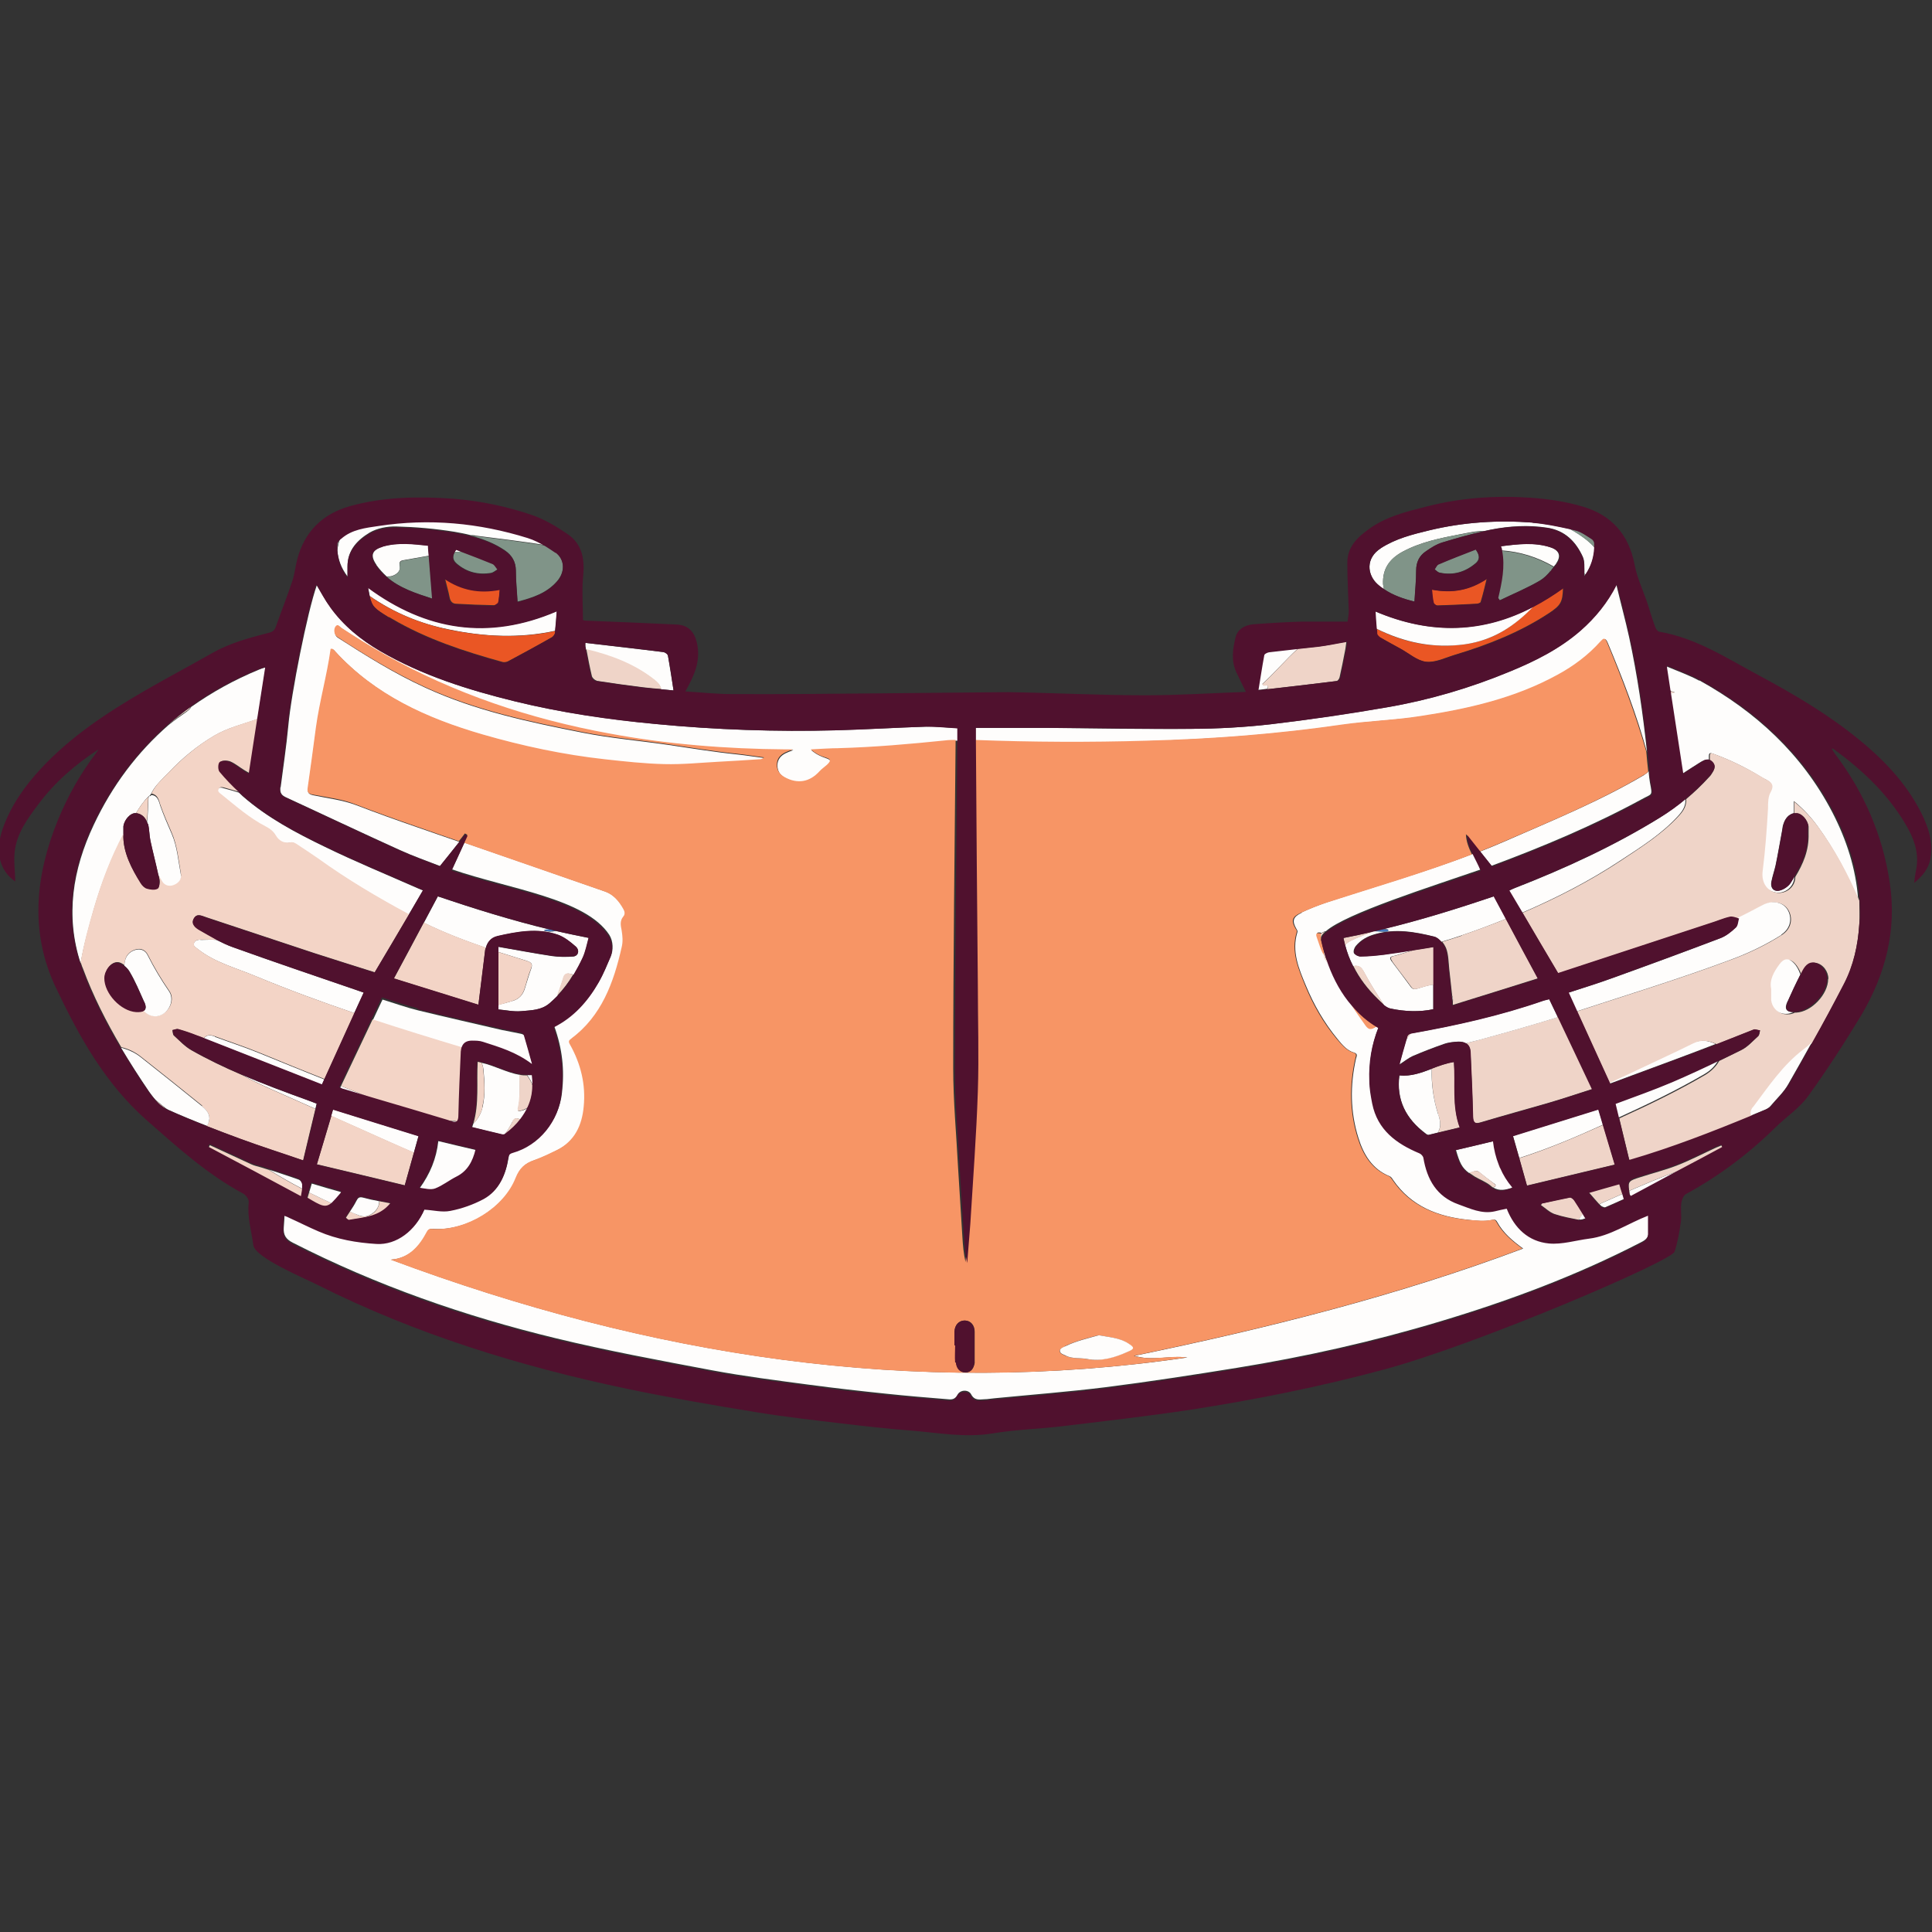 <svg xmlns="http://www.w3.org/2000/svg" id="uuid-a1dd030a-d57a-478a-821c-8e4b7361afa2" viewBox="0 0 80 80"><rect x="0" y="0" width="80" height="80" fill="#333333" stroke="none"/><path d="M13.06,45.92c.02-.07.03-.15.05-.22-.1-.04-.22-.08-.34-.13-.94-.34-1.87-.68-2.79-1.08.38.21.78.4,1.18.58.63.28,1.26.56,1.89.84" style="fill:#fefdfc;"></path><path d="M68.1,32.08c-1.86,1.1-3.86,1.91-5.84,2.78-.32.14-.64.27-.97.4.16.2.31.39.47.59,2.13-.79,4.22-1.67,6.21-2.75.45-.25.46-.12.35-.7-.02-.13-.04-.27-.05-.41v-.05s-.09.09-.17.13" style="fill:#fefdfc;"></path><path d="M69.51,33.76c.18-.2.3-.41.28-.67-.34.28-.7.54-1.08.78-1.9,1.17-3.92,2.1-6,2.91-.09.03-.17.08-.24.11.18.31.36.61.54.91,1.42-.61,2.79-1.31,4.09-2.17.85-.56,1.72-1.1,2.41-1.87" style="fill:#fefdfc;"></path><path d="M53.89,37.8c-.35.17-.4.33-.21.66.03.05.06.09.04.15-.24.78.06,1.5.35,2.19.33.8.76,1.55,1.32,2.23.19.23.38.47.69.56.15.05.1.14.07.24-.25,1.11-.24,2.21.1,3.29.21.68.57,1.29,1.28,1.58.08.03.11.09.15.15.75,1.1,1.86,1.53,3.12,1.66.33.04.67.08,1.01,0,.08-.02.14,0,.18.08.25.46.64.79,1.08,1.11-5.24,1.97-10.63,3.31-16.09,4.44.71.23,1.46-.02,2.19.07-11.35,1.67-22.3-.07-32.97-4.05.77-.06,1.18-.56,1.51-1.17.07-.14.17-.1.28-.1,1.35.07,2.9-.86,3.39-2.12.16-.41.38-.6.76-.73.33-.11.64-.26.95-.42.74-.36,1.04-1.03,1.11-1.8.09-.91-.12-1.77-.57-2.57-.07-.12-.04-.16.05-.24,1.27-.94,1.77-2.31,2.09-3.78.05-.23.03-.47,0-.71-.03-.2-.07-.39.07-.57.07-.09.06-.21,0-.31-.18-.31-.41-.59-.76-.72-1.95-.68-3.9-1.36-5.85-2.03-.17.36-.33.73-.51,1.11,2.39.82,5.52,1.2,6.51,2.71.17.27.17.64.06.89-.15.35-.29.7-.48,1.03-.45.79-1.04,1.44-1.86,1.86.34.95.43,1.81.32,2.76-.12,1.12-.92,2.12-2.02,2.44-.14.04-.17.1-.19.24-.11.69-.38,1.32-1.01,1.67-.42.23-.9.39-1.38.49-.34.07-.71-.03-1.08-.05-.37.87-1.16,1.47-1.98,1.42-.82-.05-1.63-.19-2.4-.52-.4-.17-.79-.37-1.19-.55-.08-.04-.16-.06-.24-.1,0,.2-.02.37-.03.54-.02.3.08.48.38.63,3.47,1.77,7.11,3.04,10.87,3.95,2.14.52,4.31.92,6.48,1.33,1.34.25,2.69.42,4.04.6,1.05.14,2.11.26,3.17.37.85.09,1.7.16,2.56.23.17.02.3,0,.4-.19.11-.21.45-.22.56-.02.14.27.34.22.55.21.14,0,.27-.03.41-.04,1.54-.15,3.08-.27,4.62-.46,1.81-.23,3.62-.51,5.42-.8,2.84-.46,5.65-1.09,8.41-1.92,2.87-.86,5.66-1.9,8.33-3.28.2-.1.33-.21.31-.45,0-.22,0-.45,0-.7-.83.33-1.56.84-2.44.95-.56.07-1.12.25-1.66.2-.85-.08-1.42-.62-1.75-1.44-.17.04-.34.08-.5.11-.54.12-1.02-.12-1.5-.29-.9-.32-1.3-1.03-1.45-1.92,0-.07-.09-.16-.16-.19-.96-.4-1.74-.96-1.96-2.06-.06-.31-.1-.63-.12-.95-.03-.75.09-1.48.37-2.18,0,0-.02-.02-.03-.02-.04,0-.08,0-.12.03-.18.11-.26.04-.37-.11-.2-.27-.39-.55-.57-.83-.43-.5-.75-1.08-.98-1.7-.06-.12-.17-.22-.17-.37-.14-.22-.2-.47-.29-.72-.08-.21.02-.21.17-.17.06-.04.11-.06.17-.07.84-.74,4.37-1.85,6.42-2.56-.09-.23-.2-.44-.31-.65-1.98.76-4.02,1.34-6.03,2-.36.12-.72.26-1.06.42" style="fill:#fefdfc;"></path><path d="M70.37,28.19c-.42-.23-.88-.39-1.35-.59,0,.03,0,.06-.03.07.05.31.1.62.14.92.07.03.15.05.22.08-.08,0-.14.03-.2.04.17,1.12.34,2.21.51,3.33.25-.16.47-.31.7-.45.13-.08.27-.17.4-.12v-.16c0-.18.1-.12.2-.09.69.25,1.34.57,1.96.95.05.03.09.06.14.08.23.11.39.22.22.54-.1.19-.09.44-.11.67-.05.86-.11,1.72-.22,2.58-.06.44.12.77.44.88.43.16.9-.14.91-.62h0c-.05.09-.11.17-.16.26-.09.13-.25.25-.4.3-.27.1-.45-.07-.39-.36.04-.22.12-.44.17-.66.1-.48.18-.96.27-1.44.02-.1.02-.2.06-.29.07-.22.21-.39.43-.44v-.5c.4.33.72.68,1,1.07.68.94,1.21,1.95,1.66,2.99-.09-1.26-.48-2.46-1.07-3.6-1.25-2.4-3.16-4.16-5.51-5.46" style="fill:#fefdfc;"></path><path d="M60.12,41.22c0,.09.02.18.03.26,0-.09,0-.18-.03-.26" style="fill:#fefdfc;"></path><path d="M64.43,23.34c.23-.32.13-.56-.24-.68-.67-.22-1.34-.13-2.06-.04,0,.06.02.12.04.17.76.05,1.48.27,2.17.67.03-.04.06-.08.1-.12" style="fill:#fefdfc;"></path><path d="M62.37,38.06c-.17-.32-.34-.63-.51-.95-1.52.52-3.03.99-4.58,1.36.07,0,.13,0,.2.02v.07c-.19.04-.38,0-.58,0h-.02c-.32.13-.66.24-.97.4-.09.05-.16.1-.21.17.08.31.19.6.33.87h.04c.22-.03.31.08.41.26.25.47.54.92.83,1.36.08.07.17.12.26.14.6.13,1.22.15,1.78.03v-1.02c-.22.02-.43.1-.64.16-.11.03-.2.06-.29-.06-.26-.36-.53-.71-.8-1.07-.15-.21.05-.2.15-.23.25-.08.51-.15.76-.23-.39.06-.79.12-1.18.18-.34.05-.68.07-1.03.08-.09,0-.23-.07-.26-.14-.03-.08.02-.22.08-.29.21-.25.47-.4.8-.49.83-.24,1.64-.1,2.44.1.11.03.21.12.3.22.28-.08.55-.17.82-.26.62-.21,1.23-.44,1.83-.68" style="fill:#fefdfc;"></path><path d="M70.06,43.2c-.7.35-1.41.67-2.12,1.01-.44.21-.88.41-1.33.62,0,.02,0,.03.02.05,1.2-.45,2.42-.89,3.63-1.35.26-.1.52-.2.78-.3-.31-.15-.63-.2-.99-.03" style="fill:#fefdfc;"></path><path d="M62.09,48.22c-.12-.31-.2-.63-.24-.97-.53.13-1.05.25-1.56.37.15.53.25.74.54.95.08-.02.15-.04.23-.07.09-.03.16,0,.22.06.18.15.37.29.56.43.04.03.12.06.08.12,0,.03-.05.05-.09.06.26.16.52.1.82,0-.2-.25-.36-.52-.49-.79-.02,0-.03-.03-.05-.04-.05-.04-.04-.07,0-.1" style="fill:#fefdfc;"></path><path d="M52.5,28.41c-.03-.11-.14.06-.23-.09.51-.46.96-1,1.48-1.47-.41.04-.82.09-1.23.14-.07,0-.19.07-.2.13-.09.48-.16.96-.24,1.44,0,0,.02.02.04,0,.12,0,.23-.03.35-.04.03-.03.04-.07.03-.12" style="fill:#fefdfc;"></path><path d="M57.18,22.7c-.64.41-.57,1.1-.14,1.49.08.08.17.14.26.2,0-.06-.02-.14-.03-.2-.03-.63.26-1.04.8-1.34.76-.41,1.58-.57,2.41-.73.32-.06.64-.14.97-.13.09-.02.19-.04.28-.06.77-.15,1.55-.2,2.33-.08.74.11,1.19.57,1.48,1.2.09.2.06.45.07.71.02,0,.03.02.05.03.24-.35.35-.72.37-1.11-.09-.12-.21-.22-.33-.32-.22-.18-.45-.33-.7-.46-.51-.12-1.02-.22-1.54-.26-1.44-.11-2.87-.02-4.28.32-.7.17-1.39.34-2.01.74" style="fill:#fefdfc;"></path><path d="M62.65,47.04c.09.3.17.6.26.91,1.19-.38,2.33-.86,3.47-1.38-.06-.21-.13-.42-.19-.64-1.22.38-2.38.74-3.53,1.1" style="fill:#fefdfc;"></path><path d="M47.52,30.69c2.71-.08,5.4-.28,8.09-.67,1.07-.16,2.16-.19,3.23-.35,1.98-.31,3.92-.74,5.7-1.72.66-.37,1.26-.81,1.76-1.37.12-.13.18-.18.27.03.62,1.48,1.2,2.98,1.63,4.54-.17-1.6-.4-3.19-.74-4.76-.16-.73-.36-1.45-.53-2.18-.38.75-.88,1.37-1.49,1.9-.87.76-1.89,1.27-2.94,1.7-1.64.68-3.34,1.18-5.09,1.48-1.59.27-3.2.51-4.8.7-1.09.13-2.2.18-3.3.19-1.97.02-3.94-.02-5.91-.04h-3.01c0,.11,0,.18,0,.24v.3h.04c2.37.09,4.74.1,7.11.03" style="fill:#fefdfc;"></path><path d="M11.61,32.58c-.02.18,0,.32.2.42,1.58.73,3.16,1.48,4.75,2.2.55.25,1.12.45,1.66.66.28-.35.54-.68.8-1-.59-.2-1.18-.41-1.76-.61-.84-.29-1.68-.59-2.51-.91-.58-.22-1.18-.28-1.78-.41-.19-.04-.24-.11-.21-.28.12-.83.23-1.66.34-2.49.15-1.1.46-2.17.61-3.26.09-.03.13.03.17.08,1.66,1.82,3.81,2.79,6.12,3.46,1.66.48,3.35.85,5.07,1.03.81.09,1.63.18,2.45.2.76.02,1.53-.06,2.29-.1.55-.03,1.09-.07,1.64-.1.06,0,.13,0,.21-.08-.39-.05-.76-.11-1.13-.15-.97-.1-1.93-.26-2.89-.4-1.17-.17-2.35-.27-3.51-.5-2.23-.44-4.45-.91-6.53-1.87-1.27-.58-2.45-1.32-3.62-2.07-.13-.08-.15-.35-.05-.45.09-.09.15.02.2.06.59.39,1.2.77,1.82,1.12,2.9,1.64,6.02,2.67,9.29,3.27,2.42.44,4.86.64,7.31.66h.3c-.16.06-.24.09-.32.13-.2.1-.33.25-.34.49,0,.25.11.42.32.53.52.3,1.03.21,1.44-.24.09-.1.21-.17.31-.27.18-.17.17-.23-.07-.31-.21-.07-.4-.16-.6-.33.43-.02.82-.04,1.2-.05,1.48-.05,2.95-.17,4.42-.32.14-.02.29-.02.44-.02v-.52c-.47-.02-.9-.08-1.32-.06-1.23.04-2.46.11-3.69.15-2.5.07-4.99-.02-7.48-.26-1.97-.19-3.92-.47-5.84-.94-1.94-.47-3.83-1.07-5.57-2.08-.81-.47-1.53-1.06-2.08-1.83-.2-.28-.37-.6-.55-.9-.39,1.1-1.06,4.48-1.18,5.81-.08.86-.21,1.71-.32,2.57" style="fill:#fefdfc;"></path><path d="M17.14,47.72c.06-.23.13-.46.19-.68-1.16-.36-2.33-.73-3.54-1.1-.03.09-.05.18-.08.27.79.35,1.58.71,2.37,1.06.35.16.7.31,1.05.46" style="fill:#fefdfc;"></path><path d="M18.59,46.44s.07.02.1.03c.14.04.22.04.27,0-.12-.06-.24-.07-.37-.02" style="fill:#fefdfc;"></path><path d="M20.58,38.77c.83-.19,1.68-.35,2.52-.06.27.09.52.29.74.49.18.16.1.39-.11.41-.29.02-.58.02-.87-.02-.73-.11-1.46-.25-2.22-.38v.21c.38.12.76.24,1.15.36.22.07.28.13.2.35-.1.26-.17.54-.26.81-.08.26-.25.44-.52.51-.14.04-.28.08-.42.12-.05,0-.1.03-.15.04v.19c.3.02.63.1.95.07.4-.04.82-.03,1.17-.33.11-.1.22-.2.32-.3,0-.02.02-.04.02-.06.08-.22.16-.45.23-.67.06-.19.15-.23.34-.17.03,0,.05.02.08.03.14-.23.26-.46.38-.7.12-.25.17-.54.25-.83-.46-.09-.91-.19-1.37-.29-.16.04-.32.04-.49-.02.08-.03.16-.04.23-.04-1.57-.38-3.1-.86-4.62-1.37-.19.36-.39.73-.58,1.09.83.41,1.7.74,2.57,1.04.06-.24.22-.42.46-.47" style="fill:#fefdfc;"></path><path d="M22.04,44.52h-.21c.1.14.19.29.24.44,0-.15,0-.29-.02-.45" style="fill:#fefdfc;"></path><path d="M64.2,23.64s.03-.03.04-.05c-.02,0-.05.03-.07.04h.04" style="fill:#fefdfc;"></path><path d="M20.89,46.98c.13-.16.23-.34.33-.53.06-.11.12-.17.26-.12.03,0,.06.02.09.03.13-.16.23-.33.31-.51-.08.07-.17.12-.28.14-.07.02-.18.05-.15-.06.11-.46.07-.92.08-1.42-.54-.09-1.04-.38-1.58-.5.03.09.06.18.07.29.05.51.08,1.04-.04,1.55-.06.26-.19.49-.38.68-.02.05-.03.1-.05.15.43.1.85.21,1.28.31h.07" style="fill:#fefdfc;"></path><path d="M71.16,43.91c-.64.31-1.28.61-1.94.89-.77.33-1.57.6-2.35.9.05.2.09.39.14.58,1.21-.55,2.41-1.13,3.56-1.8.26-.15.45-.34.58-.58" style="fill:#fefdfc;"></path><path d="M14.07,45.07c.1.05.14.07.18.08.42.13.85.25,1.27.38-.47-.19-.94-.37-1.4-.56-.02.03-.03.07-.05.1" style="fill:#fefdfc;"></path><path d="M9.03,32.69c-.06.11.07.18.14.24.59.47,1.15.98,1.83,1.32.16.08.3.18.4.36.12.22.33.34.6.29.1-.02.18,0,.25.06.3.2.61.4.91.61,1.2.86,2.47,1.61,3.76,2.31.2-.33.4-.67.59-1.01-.08-.03-.16-.07-.24-.1-1.27-.56-2.56-1.09-3.81-1.7-1.2-.58-2.39-1.21-3.41-2.1-.05-.05-.1-.1-.16-.15-.2-.06-.39-.12-.59-.17-.1-.03-.23-.08-.3.04" style="fill:#fefdfc;"></path><path d="M8.9,42.92c-.17-.06-.34-.09-.46.08,1.64.64,3.28,1.29,4.89,1.92.03-.08.07-.15.1-.22-.9-.36-1.79-.72-2.69-1.09-.61-.25-1.23-.45-1.85-.68" style="fill:#fefdfc;"></path><path d="M8.3,38.91c-.11,0-.23.03-.27.14-.05.13.08.18.16.25.71.56,1.58.78,2.39,1.12,1.35.56,2.71,1.06,4.09,1.53.13-.28.26-.57.39-.85-.08-.03-.16-.05-.23-.08-1.73-.6-3.47-1.18-5.19-1.8-.23-.08-.45-.19-.67-.3-.22-.02-.44,0-.67,0" style="fill:#fefdfc;"></path><path d="M5.11,34.55v-.33c.03-.27.29-.57.52-.55.15-.24.3-.48.51-.68.02-.02.04-.03.06-.05s.03-.04.05-.06c.13-.28.34-.49.55-.71.07-.07.14-.14.21-.21.55-.58,1.17-1.09,1.87-1.5.56-.33,1.19-.47,1.79-.69.11-.71.22-1.42.33-2.12-.02,0-.03-.02-.05,0-.08.02-.16.05-.23.08-1.02.42-1.95.94-2.8,1.54-.04.08-.11.14-.19.2-.26.18-.51.36-.76.56-1.28,1.12-2.32,2.49-3.09,4.13-.87,1.84-1.18,3.77-.54,5.73.13-.76.34-1.51.55-2.25.31-1.06.7-2.09,1.22-3.07" style="fill:#fefdfc;"></path><path d="M19.11,43.36s.03,0,.05.02c.06-.15.2-.24.41-.24.15,0,.31,0,.46.05.68.22,1.37.41,2.03.92-.12-.44-.22-.82-.34-1.2,0-.05-.08-.09-.14-.1-.26-.06-.53-.1-.8-.16-1.16-.27-2.31-.53-3.46-.81-.49-.12-.96-.29-1.48-.45-.13.28-.27.56-.4.85,1.22.4,2.45.78,3.68,1.15" style="fill:#fefdfc;"></path><path d="M18.04,49.23c.31-.12.58-.34.88-.49.47-.23.67-.63.79-1.12-.52-.12-1.03-.24-1.56-.37-.08.73-.34,1.35-.77,1.95.23.04.47.1.66.03" style="fill:#fefdfc;"></path><path d="M69.55,48.47c.59-.32,1.19-.64,1.78-.95-.02-.03-.03-.06-.05-.09-.07.03-.14.06-.22.09-.52.24-1.04.51-1.57.72-.5.2-1.03.33-1.55.5-.48.15-.54.17-.48.57.65-.28,1.3-.56,1.97-.8.04,0,.07-.03.11-.04" style="fill:#efd4c8;"></path><path d="M57.95,44.08s.02,0,.03-.02l-.02-.02v.04" style="fill:#efd4c8;"></path><path d="M63.23,49.09c1.22-.29,2.42-.58,3.64-.87-.17-.57-.33-1.11-.49-1.64-1.14.51-2.28,1-3.47,1.38.11.37.21.75.32,1.14" style="fill:#efd4c8;"></path><path d="M58.28,42.9c-.02.06-.03.12-.05.18.06-.1.13-.2.21-.29-.06,0-.14.06-.15.11" style="fill:#efd4c8;"></path><path d="M60.71,43.2c.12.07.17.21.18.41.04.87.08,1.75.1,2.62,0,.25.07.32.33.24.94-.28,1.88-.54,2.82-.81.58-.17,1.15-.36,1.8-.57-.48-1.01-.95-1.99-1.41-2.98-1.09.34-2.19.65-3.29.95-.17.05-.35.09-.52.13" style="fill:#efd4c8;"></path><path d="M65.8,49.38c.15.18.29.33.42.48.32-.14.65-.29.97-.43-.04-.14-.09-.28-.13-.42-.42.12-.82.24-1.26.36" style="fill:#efd4c8;"></path><path d="M74.3,33.18v.5s.04,0,.07,0c.23-.02.49.28.52.55,0,.12,0,.24,0,.29.02.7-.23,1.26-.55,1.79h0c0,.48-.49.78-.91.62-.32-.12-.5-.45-.44-.88.11-.86.17-1.72.22-2.58,0-.23,0-.48.11-.67.17-.31.02-.42-.22-.54-.05-.02-.09-.06-.14-.08-.63-.38-1.28-.7-1.96-.95-.1-.03-.21-.1-.2.09v.16s.07.04.11.08c.18.19.04.37-.07.54-.03.04-.06.07-.09.1-.29.32-.6.61-.93.89.02.27-.1.47-.28.67-.7.77-1.57,1.31-2.41,1.87-1.3.86-2.67,1.56-4.09,2.17.49.84.99,1.67,1.48,2.51,2.09-.69,4.2-1.38,6.3-2.07.27-.09.53-.2.8-.26.1-.02.21.02.33.05.33-.15.65-.32.96-.49.11-.06.23-.12.35-.15.39-.08.71.07.84.39.14.34.03.71-.31.93-.66.42-1.35.75-2.08,1.02-2.11.79-4.27,1.45-6.41,2.15.45.99.89,1.97,1.35,2.96.44-.2.89-.41,1.33-.62.71-.34,1.42-.66,2.12-1.01.35-.18.67-.12.99.03.51-.2,1.01-.4,1.52-.6.07-.03.18.02.27.03-.02.08-.02.19-.08.24-.23.21-.44.45-.71.58-.3.15-.6.29-.9.44-.13.23-.32.42-.58.58-1.15.67-2.35,1.25-3.56,1.8.14.58.28,1.15.42,1.74,0,0,.03,0,.04,0,1.72-.5,3.38-1.15,5.03-1.83-.05-.12,0-.24.07-.35.64-.85,1.23-1.73,2.09-2.39.12-.09.24-.2.35-.3.44-.8.88-1.6,1.3-2.41.4-.77.58-1.63.64-2.49.02-.34,0-.67,0-.99-.45-1.05-.98-2.06-1.66-2.99-.28-.39-.6-.74-1-1.07M75.7,40.54c0,.63-.69,1.36-1.32,1.39h-.06c-.13.07-.28.09-.45.06-.24-.04-.45-.28-.48-.56,0-.14,0-.27,0-.46-.08-.37.11-.71.35-1.03.18-.24.39-.26.59-.04.11.12.2.29.27.47.02-.04.04-.08.06-.12.11-.2.25-.43.53-.38.3.05.52.36.52.66" style="fill:#efd4c8;"></path><path d="M54.69,38.85c0-.08.07-.17.18-.27-.06.02-.12.04-.17.07-.02.07-.02.13,0,.19" style="fill:#efd4c8;"></path><path d="M57.64,39.8c.26.36.54.71.8,1.07.08.12.17.09.29.06.21-.06.42-.13.64-.16v-1.56c-.27.04-.54.08-.81.13-.25.07-.51.15-.76.23-.1.03-.31.02-.15.23" style="fill:#efd4c8;"></path><path d="M60.54,38.74c-.27.09-.55.18-.82.26.07.08.12.17.16.26.1.26.1.57.13.86.04.36.08.73.12,1.1.03.08.04.17.03.26,0,.04,0,.09,0,.13,1.17-.36,2.34-.73,3.52-1.1-.44-.83-.88-1.65-1.32-2.46-.6.24-1.22.47-1.83.68" style="fill:#efd4c8;"></path><path d="M54.98,39.91c-.06-.17-.12-.35-.17-.53v.16c0,.15.11.25.17.37" style="fill:#efd4c8;"></path><path d="M56.08,40h-.04c.25.51.6.96,1.02,1.37.08.08.17.17.26.24-.3-.44-.59-.89-.83-1.36-.1-.19-.19-.29-.41-.26" style="fill:#efd4c8;"></path><path d="M59.55,46.14s0,.03.02.05c.1.31.09.54-.04.71.31-.07.61-.15.92-.22-.33-.9-.17-1.82-.24-2.71-.33.05-.63.17-.93.28,0,.64.07,1.27.27,1.88" style="fill:#efd4c8;"></path><path d="M62.1,48.33s.03.03.05.04c-.02-.05-.04-.09-.06-.14-.03.03-.04.06,0,.1" style="fill:#efd4c8;"></path><path d="M65.03,49.58c-.4.07-.79.16-1.18.25,0,.02-.03.04-.04.07.19.13.36.3.56.37.32.11.67.17,1.01.24,0-.03.03-.07.06-.1.04-.04.08-.09.12-.13-.13-.21-.24-.39-.36-.57-.04-.05-.12-.13-.17-.12" style="fill:#efd4c8;"></path><path d="M55.92,38.97c.31-.16.65-.27.97-.4-.42.1-.83.19-1.26.27.02.1.05.2.07.3.05-.06.12-.12.21-.17" style="fill:#efd4c8;"></path><path d="M6.88,45.92c-.15-.12-.3-.25-.45-.37.13.15.29.28.45.37" style="fill:#f3d4c6;"></path><path d="M19.81,41.61c.1-.78.19-1.52.28-2.27,0-.04.02-.07.03-.1-.88-.3-1.74-.63-2.57-1.04-.41.77-.82,1.55-1.24,2.32,1.19.37,2.35.73,3.5,1.09" style="fill:#f3d4c6;"></path><path d="M8.36,45.8c.29.24.37.45.27.7-.02.05-.04.09-.07.13.45.18.91.35,1.37.52.87.32,1.76.61,2.62.9.17-.73.34-1.42.51-2.13-.63-.28-1.26-.56-1.89-.84-.4-.18-.8-.37-1.18-.58-.7-.3-1.39-.63-2.06-1.01-.27-.15-.49-.39-.73-.61-.05-.04-.04-.14-.06-.22.08-.02.17-.06.24-.04.26.08.52.17.77.26.1.04.19.08.29.11.12-.16.29-.14.46-.08.62.23,1.24.43,1.85.68.89.37,1.79.73,2.69,1.09.42-.93.83-1.83,1.24-2.73-1.38-.47-2.75-.97-4.09-1.53-.81-.34-1.68-.56-2.39-1.12-.08-.07-.21-.12-.16-.25.04-.12.16-.14.27-.14.22,0,.44,0,.67,0-.24-.13-.47-.26-.71-.4-.16-.09-.37-.25-.24-.48.13-.24.36-.09.54-.04,1.49.49,2.97.99,4.46,1.48.83.27,1.67.53,2.49.79.48-.81.95-1.6,1.42-2.4-1.3-.7-2.57-1.45-3.76-2.31-.3-.21-.61-.41-.91-.61-.08-.05-.15-.08-.25-.06-.27.05-.47-.07-.6-.29-.1-.17-.23-.27-.4-.36-.68-.35-1.25-.85-1.83-1.32-.07-.06-.2-.12-.14-.24.06-.12.19-.07.3-.04.2.06.39.11.59.17-.29-.27-.55-.55-.81-.85-.07-.08-.07-.33,0-.4s.29-.07.41-.02c.21.09.38.24.58.36.07.04.14.08.22.13.12-.76.23-1.52.35-2.27-.6.22-1.23.37-1.79.69-.7.41-1.31.92-1.87,1.5-.07.07-.14.14-.21.21-.21.21-.42.43-.55.71h0c.16.03.24.12.29.23.03.07.05.14.07.21.14.4.31.79.48,1.18.23.53.28,1.12.38,1.69.04.2-.11.36-.31.43-.19.07-.36,0-.46-.15-.06-.1-.12-.19-.17-.29.02.08.04.15.05.23.03.13,0,.35-.07.38-.12.06-.31.03-.45,0-.1-.03-.2-.14-.26-.23-.36-.56-.75-1.28-.71-2.02-.52.97-.91,2.01-1.22,3.07-.22.74-.42,1.49-.55,2.25.03.08.05.17.09.25.42,1.14.97,2.22,1.59,3.27.3.07.57.2.81.39.85.67,1.7,1.35,2.54,2.03M5.66,41.89c-.63-.04-1.32-.77-1.32-1.4,0-.31.26-.67.54-.65.09,0,.19.06.28.13,0-.23.06-.45.3-.59.26-.15.52-.11.66.15.26.52.56,1.02.89,1.5.21.3.08.71-.22.92-.26.19-.57.15-.83-.11-.06.04-.17.06-.31.05" style="fill:#f3d4c6;"></path><path d="M12.53,49.24c-.48-.25-.94-.51-1.4-.8-.11-.03-.21-.07-.32-.1-.14-.04-.28-.07-.41-.13-.57-.26-1.14-.53-1.71-.79-.02.03-.03.07-.05.1,1.27.68,2.54,1.36,3.84,2.05.02-.13.04-.24.05-.33" style="fill:#f3d4c6;"></path><path d="M6.08,34.02c.04-.34.04-.68.06-1.02h0c-.21.19-.36.43-.51.67h0c.22.02.37.16.45.35" style="fill:#f3d4c6;"></path><path d="M15.17,50.36c-.16.04-.29-.02-.42-.08-.09-.04-.17-.08-.26-.11-.05.08-.11.17-.17.26,0,0,.08.11.14.1.61-.12,1.26-.12,1.72-.7-.16-.03-.32-.06-.47-.09,0,.29-.22.55-.53.62" style="fill:#f3d4c6;"></path><path d="M21.2,41.45c.28-.07.44-.25.52-.51.09-.27.15-.55.26-.81.09-.22.02-.29-.2-.35-.38-.12-.77-.24-1.15-.36v2.2s.1-.03.15-.04c.14-.04.28-.09.42-.12" style="fill:#f3d4c6;"></path><path d="M12.73,49.62c.6.36.76.46,1.03.22-.32-.15-.64-.3-.96-.46-.02.08-.05.16-.07.24" style="fill:#f3d4c6;"></path><path d="M15.43,42.21c-.44.92-.87,1.84-1.31,2.76.47.19.94.37,1.41.56,1.02.3,2.04.61,3.06.91.13-.05.24-.05.37.02.04-.04.05-.11.05-.22.02-.88.07-1.77.1-2.65,0-.08.02-.15.05-.21-.02,0-.03,0-.05-.02-1.23-.37-2.46-.75-3.68-1.15" style="fill:#f3d4c6;"></path><path d="M19.97,45.84c.13-.51.09-1.04.04-1.55,0-.11-.04-.21-.07-.29-.05,0-.11-.03-.16-.03-.05.86.07,1.72-.18,2.56.19-.19.32-.42.38-.68" style="fill:#f3d4c6;"></path><path d="M17.14,47.72c-.35-.15-.7-.31-1.05-.46-.79-.35-1.58-.71-2.37-1.06-.2.66-.39,1.32-.6,2.01,1.23.29,2.43.58,3.64.87.13-.47.26-.92.38-1.36" style="fill:#f3d4c6;"></path><path d="M15.67,21.74c-.54.08-1.11.14-1.55.53,0,0-.02.02-.04.03-.05.15-.09.31-.11.48.03.38.15.73.42,1.09v-.43c0-.67.42-1.09.92-1.39.31-.18.73-.26,1.1-.25.8.02,1.61.09,2.41.22.22.04.45.08.67.14.07,0,.14,0,.21.02.96.12,1.93.24,2.89.39-.24-.15-.49-.27-.75-.35-2.01-.63-4.07-.82-6.17-.5" style="fill:#fefdfc;"></path><path d="M18.89,22.75s-.05.08-.07.11c.1,0,.2-.02.29-.02-.08-.03-.15-.06-.23-.09" style="fill:#fefdfc;"></path><path d="M22.99,26.13c.03-.28.05-.56.07-.83-2.82,1.21-5.41.8-7.82-.98.03.15.05.26.07.36.98.68,2.07,1.14,3.26,1.38,1.47.31,2.94.38,4.42.06" style="fill:#fefdfc;"></path><path d="M15.59,23.4c.13.18.27.33.42.47.09,0,.18,0,.25-.03.18-.07.34-.2.29-.41-.04-.2.06-.22.19-.24.34-.06.68-.12,1.02-.18,0-.14-.02-.28-.03-.42-.59-.06-1.24-.15-1.88.04-.45.14-.53.37-.26.76" style="fill:#fefdfc;"></path><path d="M27.37,28.51s0,.02,0,.03c.17.02.35.03.52.05-.08-.49-.15-.97-.23-1.43,0-.07-.13-.15-.2-.16-1.07-.13-2.14-.25-3.22-.38,0,0-.02.06,0,.12,0,.05.02.11.03.16,1.01.25,1.98.6,2.82,1.26.13.1.23.2.28.36" style="fill:#fefdfc;"></path><path d="M7.91,29.26c-.33.24-.65.49-.95.75.24-.19.49-.38.76-.56.09-.06.15-.12.19-.2" style="fill:#efd4c8;"></path><path d="M19.49,22.18c.5.13.98.31,1.42.61.29.2.44.46.45.82,0,.42.05.85.07,1.3.62-.16,1.21-.35,1.64-.85.33-.38.33-.9-.07-1.2-.13-.1-.27-.19-.41-.27-.96-.15-1.92-.27-2.88-.39-.07,0-.14-.02-.21-.02" style="fill:#809488;"></path><path d="M20.4,23.34c-.42-.18-.85-.34-1.28-.5-.1,0-.2.02-.29.02-.11.21-.06.35.09.48.41.35.89.47,1.42.38.09-.02.18-.1.27-.15-.07-.08-.12-.2-.2-.23" style="fill:#809488;"></path><path d="M59.55,23.37c-.07.03-.1.13-.15.2.07.05.13.13.21.14.56.12,1.05-.02,1.49-.39.17-.15.19-.32,0-.58-.52.21-1.03.41-1.55.62" style="fill:#809488;"></path><path d="M60.48,22.12c-.83.16-1.65.32-2.41.73-.54.29-.83.71-.8,1.34,0,.06.03.13.03.2.38.26.82.41,1.27.52.03-.44.07-.87.07-1.29,0-.34.13-.61.4-.79.22-.15.45-.29.69-.37.56-.17,1.13-.34,1.71-.46-.33,0-.65.07-.97.13" style="fill:#809488;"></path><path d="M53.75,26.86c-.52.46-.97,1.01-1.48,1.47.09.15.2-.02.23.09.02.05,0,.09-.03.12.96-.11,1.92-.22,2.87-.34.05,0,.12-.1.13-.16.08-.35.15-.71.22-1.07.03-.13.04-.27.06-.4-.42.07-.79.16-1.17.2-.28.03-.56.06-.83.09" style="fill:#efd4c8;"></path><path d="M57.16,26.4c.27.15.54.3.81.45.36.19.71.51,1.08.55.39.04.8-.17,1.2-.29,1.36-.41,2.68-.93,3.87-1.71.52-.34.58-.48.6-1.05-.41.3-.82.56-1.24.77-.76.79-1.63,1.4-2.83,1.56-1.32.18-2.53-.07-3.67-.65,0,.07,0,.14.02.21,0,.06.09.13.15.17" style="fill:#ea5624;"></path><path d="M60.66,26.68c1.19-.17,2.07-.77,2.83-1.56-2.04,1.07-4.21,1.19-6.55.19.02.25.03.49.05.72,1.15.57,2.35.83,3.67.65" style="fill:#fefdfc;"></path><path d="M72.58,45.84c-.08.11-.12.23-.07.35.2-.08.4-.17.6-.25.07-.03.15-.08.2-.14.25-.3.55-.57.74-.91.33-.58.66-1.16.98-1.74-.11.11-.23.21-.35.3-.86.65-1.45,1.54-2.09,2.39" style="fill:#fefdfc;"></path><path d="M8.63,46.5c.1-.25.02-.47-.27-.7-.84-.68-1.69-1.36-2.54-2.03-.24-.19-.52-.31-.81-.39.37.62.76,1.23,1.17,1.83.08.11.16.22.26.33.15.13.3.25.45.37.02,0,.05.03.07.04.53.24,1.07.46,1.61.67.03-.04.05-.07.07-.13" style="fill:#fefdfc;"></path><path d="M69.44,48.51c-.67.24-1.32.52-1.97.8,0,.05,0,.1.02.16,0,0,0,.02.05.08.67-.36,1.34-.72,2.01-1.08-.04,0-.07.03-.11.04" style="fill:#fefdfc;"></path><path d="M66.29,49.93s.14.08.18.06c.26-.11.52-.23.79-.35-.02-.07-.04-.14-.06-.21-.32.14-.65.29-.97.43.02.02.04.05.07.07" style="fill:#fefdfc;"></path><path d="M65.44,50.4s-.05.06-.06.1c.02,0,.05,0,.07,0,.08,0,.17-.05.22-.06-.04-.06-.07-.12-.11-.18-.04.04-.08.09-.12.13" style="fill:#fefdfc;"></path><path d="M66.02,22.68v-.2c0-.06-.06-.14-.11-.17-.22-.13-.43-.3-.66-.35-.08-.02-.17-.04-.25-.06.24.14.47.29.7.46.12.1.23.2.33.32" style="fill:#809488;"></path><path d="M13.96,22.51c0,.09,0,.19,0,.28.02-.17.05-.32.11-.48-.06.06-.12.13-.12.2" style="fill:#809488;"></path><path d="M34.77,30.98c-.39,0-.77.03-1.2.05.2.17.39.27.6.33.24.07.25.14.07.31-.1.09-.22.17-.31.27-.41.45-.91.53-1.44.24-.21-.12-.33-.29-.32-.53,0-.24.14-.39.34-.49.08-.04.16-.07.32-.13h-.3c-2.46-.02-4.9-.21-7.31-.66-3.27-.6-6.38-1.64-9.29-3.27-.62-.35-1.22-.73-1.82-1.12-.06-.04-.11-.15-.2-.06-.11.11-.08.37.05.45,1.17.76,2.36,1.49,3.62,2.07,2.08.96,4.3,1.43,6.53,1.87,1.16.23,2.34.33,3.51.5.96.14,1.92.3,2.89.4.37.04.74.1,1.13.15-.08.08-.15.08-.21.08-.55.04-1.09.07-1.64.1-.76.04-1.53.12-2.29.1-.82-.02-1.63-.11-2.45-.2-1.72-.19-3.41-.55-5.07-1.03-2.31-.67-4.46-1.64-6.12-3.46-.04-.04-.08-.11-.17-.08-.15,1.09-.46,2.16-.61,3.26-.11.83-.22,1.66-.34,2.49-.03.18.03.25.21.28.59.12,1.2.18,1.78.41.83.32,1.67.62,2.51.91.59.21,1.18.41,1.76.61.08-.1.17-.21.25-.32.03.02.07.04.1.05-.05.11-.1.22-.15.33,1.95.68,3.9,1.35,5.85,2.03.35.12.58.4.76.72.06.1.08.22,0,.31-.15.18-.11.37-.07.57.04.23.06.48,0,.71-.33,1.46-.83,2.84-2.09,3.78-.1.07-.12.12-.05.24.45.8.66,1.66.57,2.57-.07.77-.37,1.43-1.11,1.8-.31.15-.62.3-.95.42-.38.13-.6.33-.76.73-.49,1.25-2.03,2.18-3.39,2.12-.1,0-.2-.04-.28.1-.32.61-.74,1.11-1.51,1.17,10.67,3.98,21.62,5.73,32.97,4.05-.73-.1-1.48.16-2.19-.07,5.45-1.13,10.85-2.47,16.09-4.44-.44-.32-.83-.65-1.08-1.11-.04-.08-.1-.1-.18-.08-.34.07-.67.02-1.01,0-1.26-.13-2.37-.56-3.12-1.66-.04-.06-.08-.12-.15-.15-.71-.29-1.07-.9-1.28-1.58-.34-1.08-.35-2.18-.1-3.29.02-.1.08-.19-.07-.24-.3-.09-.49-.33-.69-.56-.56-.67-.99-1.42-1.32-2.23-.28-.69-.59-1.4-.35-2.19.02-.06,0-.1-.04-.15-.2-.33-.15-.5.21-.66.35-.16.7-.3,1.06-.42,2.02-.65,4.05-1.24,6.03-2-.13-.27-.24-.53-.25-.84.19.24.38.48.57.72.32-.13.65-.26.97-.4,1.98-.86,3.98-1.68,5.84-2.78.08-.04.13-.09.17-.13-.03-.27-.06-.55-.08-.82-.44-1.55-1.01-3.05-1.63-4.54-.09-.21-.15-.16-.27-.03-.5.56-1.1,1.01-1.76,1.37-1.78.98-3.72,1.42-5.7,1.72-1.07.17-2.16.2-3.23.35-2.68.39-5.38.6-8.09.67-2.37.07-4.74.06-7.11-.03h-.04c.03,3.37.06,6.73.08,10.09,0,1.48.05,2.96,0,4.43-.06,1.82-.2,3.64-.31,5.46-.03.55-.08,1.09-.13,1.64-.08-.35-.11-.7-.13-1.05-.06-.96-.12-1.93-.18-2.89-.07-1.36-.2-2.73-.2-4.09,0-4.53.06-9.07.1-13.59-.15,0-.29,0-.44.02-1.47.15-2.94.28-4.42.32M44.08,55.75c.45-.22.94-.34,1.4-.46.43.08.85.1,1.21.33.26.16.27.23,0,.35-.54.23-1.11.41-1.71.3-.28-.05-.58,0-.86-.13-.1-.05-.23-.08-.24-.19,0-.1.12-.15.21-.19M39.53,55.14c0-.28.18-.47.43-.46.23,0,.4.19.4.46,0,.38,0,.76,0,1.14,0,.05,0,.11,0,.16-.04.21-.14.39-.38.39s-.37-.19-.39-.41c-.02-.23,0-.47,0-.71h-.03v-.57" style="fill:#f79565;"></path><path d="M16.11,25.55s.08.05.12.07c1.43.84,2.99,1.35,4.58,1.79.06.02.15,0,.21-.02.62-.33,1.23-.66,1.84-1.01.06-.04.12-.13.13-.2v-.05c-1.48.32-2.95.24-4.42-.06-1.19-.25-2.27-.7-3.26-1.38.1.44.21.51.79.87" style="fill:#ea5624;"></path><path d="M24.7,28.19c.65.1,1.29.19,1.94.27.25.03.49.05.74.07,0,0,0-.02,0-.03-.05-.16-.15-.26-.28-.36-.84-.66-1.81-1.02-2.82-1.26.07.37.14.75.23,1.12.02.07.12.17.2.18" style="fill:#efd4c8;"></path><path d="M62.02,24.76s.05.06.07.1c.56-.27,1.14-.51,1.67-.82.17-.1.31-.24.44-.4h-.04s.05-.03.07-.04c.03-.04.07-.08.1-.12-.69-.4-1.4-.62-2.17-.67.13.68-.02,1.32-.16,1.96" style="fill:#809488;"></path><path d="M65.61,23.85s.03-.04.04-.07c-.02,0-.03-.02-.05-.03v.1" style="fill:#809488;"></path><path d="M23.31,40.51c-.07.23-.15.45-.23.67,0,.02-.02.04-.02.06.26-.27.48-.56.67-.88-.03,0-.05-.02-.08-.03-.19-.06-.29-.02-.34.17" style="fill:#efd4c8;"></path><path d="M61.92,49.11c.03-.06-.04-.08-.08-.12-.19-.14-.37-.29-.56-.44-.07-.05-.13-.08-.22-.06-.08.02-.15.04-.23.07.07.05.15.1.24.16.22.13.47.22.66.38.03.03.06.05.09.07.04,0,.08-.03.09-.06" style="fill:#efd4c8;"></path><path d="M21.22,46.45c-.1.18-.2.36-.33.53.02,0,.04-.02.05-.03.25-.18.45-.38.62-.6-.03,0-.06-.02-.09-.03-.14-.04-.2,0-.26.12" style="fill:#efd4c8;"></path><path d="M21.44,45.92c-.03.12.08.08.15.06.11-.03.21-.08.28-.14.12-.27.18-.56.19-.87-.05-.16-.14-.3-.24-.44-.1,0-.21,0-.31-.03,0,.5.03.97-.08,1.42" style="fill:#efd4c8;"></path><path d="M56.9,42.55s.08-.03.12-.03c-.41-.24-.76-.55-1.06-.9.18.28.38.56.57.83.1.14.19.22.37.11" style="fill:#f79768;"></path><path d="M69.14,28.6s0,.08.02.12c.06,0,.13-.03.2-.04-.08-.03-.15-.05-.22-.08" style="fill:#efd4c8;"></path><path d="M54.7,38.66c-.15-.04-.25-.04-.17.17.09.24.15.5.29.72v-.16c-.04-.16-.08-.31-.12-.47v-.06c0-.06-.02-.13,0-.19" style="fill:#f79768;"></path><path d="M23,38.54c-.08-.02-.17-.04-.25-.06-.08,0-.16,0-.23.04.16.06.33.05.49.02" style="fill:#4478bc;"></path><path d="M57.48,38.56v-.07c-.07,0-.13,0-.2-.02-.12.03-.25.06-.37.09.19,0,.39.04.58,0" style="fill:#4478bc;"></path><path d="M69.03,27.6s-.03,0-.04-.02c0,.03,0,.06,0,.09.03,0,.03-.04.03-.07" style="fill:#4478bc;"></path><path d="M6.19,32.94h0s.04-.03.06-.05h0s-.03.03-.05.05" style="fill:#efd4c8;"></path><path d="M6.2,32.95h0s-.04.03-.06.05h0s.03-.03.05-.05" style="fill:#efd4c8;"></path><path d="M63.91,41.43c-1.79.62-3.63,1.03-5.48,1.36h0c-.08.09-.15.19-.21.29-.09.31-.18.62-.27.96l.02.02c.2-.13.35-.25.52-.33.42-.18.86-.35,1.29-.5.19-.07.41-.09.61-.1.13,0,.23.02.31.07.17-.04.35-.09.52-.13,1.1-.3,2.2-.61,3.29-.95-.12-.25-.24-.5-.36-.75-.12.03-.18.04-.24.06" style="fill:#fefdfc;"></path><path d="M73.76,38.7c.34-.22.45-.59.31-.93-.13-.32-.45-.47-.84-.39-.12.03-.24.09-.35.15-.32.17-.64.34-.96.49.02,0,.04,0,.06.02-.04.13-.04.3-.13.38-.18.17-.39.34-.62.43-1.47.56-2.95,1.11-4.44,1.64-.62.23-1.25.42-1.86.62.12.26.23.51.35.77,2.14-.7,4.3-1.36,6.41-2.15.73-.27,1.43-.61,2.08-1.02" style="fill:#fefdfc;"></path><path d="M57.95,44.52c-.14,1.02.27,1.81,1.09,2.42.03.03.09.06.12.05.12-.03.25-.06.37-.09.12-.17.14-.4.04-.71,0-.02,0-.03-.02-.05-.2-.62-.28-1.25-.27-1.88-.42.16-.85.32-1.33.27" style="fill:#fefdfc;"></path><path d="M74.03,41.45c.17-.37.34-.74.52-1.1-.07-.19-.15-.35-.27-.47-.2-.22-.41-.21-.59.04-.24.32-.43.66-.35,1.03,0,.19,0,.32,0,.46.03.28.24.52.48.56.17.03.32,0,.45-.06-.31,0-.4-.14-.25-.45" style="fill:#fefdfc;"></path><path d="M14.75,50.28c.13.06.27.11.42.08.31-.08.54-.34.53-.62-.23-.04-.45-.09-.67-.15-.17-.04-.21.02-.28.15-.07.14-.16.28-.26.43.09.04.17.08.26.11" style="fill:#fefdfc;"></path><path d="M12.53,49.08c0-.08-.08-.2-.15-.23-.41-.15-.83-.28-1.25-.42.46.29.92.55,1.4.8v-.16" style="fill:#fefdfc;"></path><path d="M13.76,49.85c.1-.09.21-.22.36-.4,0,0,0-.03.03-.08-.42-.12-.82-.23-1.24-.36-.04.13-.07.25-.11.37.32.16.64.31.96.46" style="fill:#fefdfc;"></path><path d="M5.36,40.22c.24.4.42.84.61,1.26.09.19.08.32-.02.38.26.26.57.29.83.11.29-.21.42-.62.22-.92-.33-.48-.63-.98-.89-1.5-.13-.26-.4-.3-.66-.15-.23.14-.29.36-.3.59.09.07.16.15.21.23" style="fill:#fefdfc;"></path><path d="M6.2,32.95s-.03.04-.05.06c-.02.34-.02.68-.06,1.02,0,.03.03.07.04.1.06.23.05.47.1.7.1.46.22.92.32,1.38.06.1.11.19.17.29.09.15.27.22.46.15.2-.07.35-.24.31-.43-.11-.57-.15-1.16-.38-1.69-.17-.39-.34-.78-.48-1.18-.02-.07-.04-.14-.07-.21-.05-.11-.13-.21-.29-.22-.02.02-.04.03-.06.05" style="fill:#fefdfc;"></path><path d="M16.55,23.44c.04.21-.11.34-.29.41-.07.03-.16.03-.25.03.54.48,1.23.69,1.9.91-.05-.59-.09-1.17-.14-1.77-.34.06-.68.12-1.02.18-.13.02-.23.05-.19.24" style="fill:#809488;"></path><path d="M18.43,23.96c.06.26.14.52.19.78.03.16.12.26.28.26.52.03,1.03.05,1.55.06.06,0,.17-.06.18-.11.04-.17.05-.35.07-.55-.84.16-1.57.02-2.28-.45" style="fill:#ea5624;"></path><path d="M59.35,24.94c0,.06.11.13.16.13.54-.02,1.07-.04,1.61-.07.07,0,.18-.03.19-.08.1-.32.17-.64.25-.96-.7.48-1.43.61-2.28.45.02.2.03.37.07.53" style="fill:#ea5624;"></path><path d="M44.14,56.14c.27.13.57.08.86.13.61.12,1.17-.06,1.71-.3.28-.12.27-.18,0-.35-.36-.23-.79-.25-1.21-.33-.47.13-.95.24-1.4.46-.09.04-.22.09-.21.19,0,.11.15.15.24.19" style="fill:#fefdfc;"></path><path d="M79.67,33.9c-.61-1.33-1.58-2.37-2.7-3.28-1.27-1.04-2.68-1.87-4.13-2.65-1.33-.71-2.6-1.55-4.12-1.81-.08,0-.16-.13-.19-.22-.12-.33-.22-.67-.33-1.01-.18-.52-.42-1.03-.52-1.57-.24-1.24-.96-2.03-2.13-2.38-.7-.21-1.44-.32-2.17-.37-1.46-.1-2.91,0-4.33.37-.83.21-1.66.41-2.37.93-.49.35-.9.75-.89,1.42,0,.66.04,1.33.06,1.99,0,.12-.03.24-.05.42-.66,0-1.29,0-1.91,0-.66.02-1.33.06-1.99.11-.35.03-.66.2-.74.55-.12.48-.19.99.05,1.47.12.25.24.5.38.78-1.41.05-2.79.14-4.16.14-1.9,0-3.79-.1-5.69-.13-.29,0-4.44.04-5.28.05-2.06.02-4.12.04-6.18.03-.62,0-1.25-.07-1.9-.11.34-.61.62-1.19.5-1.9-.09-.52-.34-.85-.87-.87-1.25-.06-2.49-.11-3.74-.16-.03,0-.07,0-.13-.02,0-.58-.05-1.17,0-1.74.08-.74,0-1.4-.66-1.84-.44-.3-.91-.58-1.41-.76-1.07-.37-2.18-.6-3.32-.69-1.43-.1-2.84-.08-4.23.3-1.16.32-1.92,1.06-2.22,2.24-.07.28-.1.57-.19.85-.21.64-.46,1.26-.68,1.89-.05.16-.13.23-.29.27-.81.21-1.61.42-2.35.84-.93.53-1.88,1.03-2.81,1.57-1.55.9-3.04,1.88-4.27,3.2-.69.74-1.26,1.55-1.6,2.51-.33.95-.13,1.73.52,2.18,0-.39-.07-.83-.02-1.25.09-.76.54-1.36.98-1.95.68-.91,1.53-1.65,2.49-2.27-.03.05-.07.1-.1.15-.65.85-1.17,1.78-1.58,2.77-.94,2.31-1.18,4.66-.08,6.96.96,2.02,2.04,3.97,3.77,5.49,1.26,1.11,2.5,2.23,3.99,3.03.11.06.23.24.22.35-.07.61.11,1.19.19,1.78.07.52,2.12,1.37,2.65,1.64,4.08,2.05,8.4,3.38,12.84,4.31,1.78.37,3.57.68,5.36.97,1.16.19,2.32.32,3.49.46.94.11,1.88.22,2.82.29,1.16.09,2.3.32,3.48.12.96-.16,1.94-.18,2.91-.3,1.74-.21,3.49-.41,5.22-.67,2.72-.42,5.42-.96,8.08-1.68,3.85-1.04,11.88-4.48,12-4.87.13-.4.2-.81.26-1.23.04-.26-.02-.53.02-.79.02-.13.09-.32.2-.37,1.35-.74,2.57-1.65,3.67-2.73.45-.45,1.01-.81,1.38-1.32.78-1.08,1.51-2.21,2.2-3.35,1-1.69,1.48-3.52,1.18-5.49-.29-1.97-1.07-3.75-2.27-5.34-.04-.06-.08-.12-.14-.21.06,0,.08,0,.09.02,1.25.91,2.35,1.96,3.1,3.33.29.54.44,1.11.3,1.73-.03.15-.05.31-.07.48.33-.27.59-.57.67-.98.12-.59-.02-1.14-.26-1.67M76.99,38.25c-.05.87-.24,1.72-.64,2.49-.42.81-.85,1.62-1.3,2.41-.32.58-.65,1.16-.98,1.74-.19.33-.49.61-.74.91-.05.06-.13.1-.2.14-.2.08-.4.17-.6.25-1.65.68-3.32,1.33-5.03,1.83-.02,0-.04,0-.04,0-.14-.58-.28-1.16-.42-1.73-.05-.19-.09-.39-.14-.58.78-.29,1.57-.57,2.35-.9.65-.28,1.3-.58,1.94-.89.3-.14.6-.29.9-.44.27-.13.48-.38.71-.58.05-.05.05-.16.08-.24-.09,0-.19-.06-.27-.03-.51.2-1.02.4-1.52.6-.26.1-.52.21-.78.3-1.21.46-2.43.9-3.63,1.35,0-.02,0-.03-.02-.05-.45-.99-.9-1.97-1.35-2.96-.12-.26-.23-.51-.35-.77.62-.2,1.25-.4,1.86-.62,1.48-.54,2.96-1.08,4.44-1.64.23-.09.44-.26.62-.43.09-.08.09-.25.13-.38-.02,0-.04,0-.06-.02-.11-.03-.23-.08-.33-.05-.27.06-.53.18-.8.26-2.1.69-4.2,1.38-6.3,2.07-.5-.84-.99-1.67-1.48-2.51-.18-.3-.36-.61-.54-.91.07-.03.15-.07.24-.11,2.08-.81,4.1-1.74,6-2.91.38-.23.74-.49,1.08-.78.33-.27.64-.57.93-.89.03-.03.06-.07.09-.1.11-.17.26-.34.07-.54-.04-.04-.07-.06-.11-.08-.14-.05-.28.04-.4.12-.23.14-.45.29-.7.45-.17-1.12-.34-2.21-.51-3.33,0-.04,0-.08-.02-.12-.05-.31-.09-.61-.14-.92,0-.03,0-.06,0-.09,0,0,.03,0,.04.02.47.2.93.36,1.35.59,2.35,1.3,4.26,3.06,5.51,5.46.59,1.14.98,2.33,1.07,3.6.02.33.03.66,0,.99M6.88,45.92c-.16-.09-.32-.22-.45-.37-.09-.11-.18-.22-.26-.33-.41-.6-.8-1.21-1.17-1.83-.62-1.04-1.17-2.12-1.59-3.27-.03-.08-.06-.17-.09-.25-.64-1.96-.33-3.89.54-5.73.78-1.64,1.82-3.01,3.09-4.13.3-.26.62-.52.95-.75.85-.61,1.78-1.12,2.8-1.54.08-.03.15-.05.23-.08,0,0,.03,0,.05,0-.11.71-.22,1.41-.33,2.12-.12.75-.23,1.5-.35,2.27-.08-.04-.15-.08-.22-.13-.19-.12-.37-.27-.58-.36-.12-.05-.34-.05-.41.02s-.07.32,0,.4c.25.3.52.58.81.85.05.05.1.1.16.15,1.01.89,2.2,1.52,3.41,2.1,1.25.61,2.54,1.14,3.81,1.7.08.04.16.07.24.1-.2.34-.4.67-.59,1.01-.47.8-.94,1.6-1.42,2.4-.82-.26-1.65-.52-2.49-.79-1.49-.49-2.97-.99-4.46-1.48-.18-.06-.4-.21-.54.04-.13.23.08.39.24.48.23.13.47.27.71.4.22.11.44.22.67.3,1.72.62,3.46,1.21,5.19,1.8.08.03.15.05.23.08-.13.28-.26.57-.39.85-.41.9-.82,1.8-1.24,2.73-.03.07-.07.15-.1.22-1.61-.63-3.25-1.28-4.89-1.92-.1-.04-.19-.08-.29-.11-.25-.1-.51-.19-.77-.26-.07-.02-.16.03-.24.04.02.07.02.17.06.22.23.21.46.45.73.61.67.38,1.36.71,2.06,1.01.91.39,1.85.74,2.79,1.08.12.04.24.09.34.13-.02.07-.04.15-.05.22-.17.71-.33,1.4-.51,2.13-.86-.3-1.75-.58-2.62-.9-.46-.17-.91-.34-1.37-.52-.54-.21-1.08-.43-1.61-.67-.02,0-.05-.02-.07-.04M24.24,26.74c0-.06,0-.12,0-.12,1.08.12,2.15.24,3.22.38.08,0,.19.09.2.16.09.47.16.94.23,1.43-.17-.02-.35-.03-.52-.05-.25-.02-.49-.04-.74-.07-.65-.08-1.3-.17-1.94-.27-.08,0-.18-.11-.2-.18-.09-.37-.16-.74-.23-1.12,0-.05-.02-.11-.03-.16M15.84,22.64c.65-.19,1.29-.1,1.88-.04,0,.14.02.28.03.42h0c.05.6.09,1.18.14,1.77-.67-.22-1.36-.44-1.9-.91-.15-.13-.3-.29-.42-.47-.27-.39-.19-.63.26-.76M20.61,24.97s-.12.11-.18.11c-.52,0-1.03-.04-1.55-.06-.16,0-.25-.1-.28-.26-.06-.26-.13-.52-.19-.78.7.47,1.44.61,2.28.45-.02.2-.03.38-.07.55M15.23,24.34c2.41,1.78,5,2.19,7.82.98-.02.27-.04.55-.07.83v.05c0,.07-.07.17-.13.2-.61.34-1.23.68-1.84,1.01-.06.03-.14.03-.21.02-1.59-.44-3.15-.95-4.58-1.79-.04-.02-.08-.05-.12-.07-.58-.36-.68-.43-.79-.87-.02-.1-.05-.22-.07-.36M20.33,23.74c-.53.09-1-.04-1.42-.38-.16-.13-.2-.28-.09-.48.02-.04.04-.07.07-.11.08.03.15.06.23.09.43.16.86.33,1.28.5.08.04.13.15.2.23-.09.05-.17.14-.27.15M23,22.88c.4.3.4.82.07,1.2-.43.49-1.01.68-1.64.85-.03-.45-.07-.87-.07-1.3,0-.36-.16-.63-.45-.82-.44-.3-.92-.48-1.42-.61-.22-.06-.44-.1-.67-.14-.79-.13-1.6-.2-2.41-.22-.37,0-.79.07-1.1.25-.5.3-.93.71-.92,1.39v.43c-.27-.35-.39-.71-.42-1.09,0-.09,0-.19,0-.28,0-.07.06-.14.12-.2,0,0,.02-.02.04-.03.44-.39,1.01-.45,1.55-.53,2.09-.32,4.15-.13,6.17.5.26.08.51.21.75.35.14.09.28.18.41.27M13.66,25.13c.55.77,1.26,1.35,2.08,1.83,1.74,1.01,3.64,1.6,5.57,2.08,1.92.47,3.87.76,5.84.94,2.49.24,4.98.32,7.48.26,1.23-.03,2.46-.11,3.69-.15.43,0,.85.04,1.32.07v.52c-.04,4.53-.09,9.07-.1,13.59,0,1.36.12,2.73.2,4.09.05.96.12,1.93.18,2.89.02.35.05.7.13,1.05.04-.55.09-1.09.13-1.64.11-1.82.25-3.64.31-5.46.05-1.48,0-2.95,0-4.43-.03-3.37-.06-6.73-.08-10.09v-.3c0-.06,0-.12,0-.24h3.01c1.97,0,3.94.05,5.91.04,1.1,0,2.21-.07,3.3-.19,1.61-.19,3.21-.42,4.8-.7,1.75-.3,3.45-.8,5.09-1.48,1.05-.43,2.07-.94,2.94-1.7.61-.54,1.11-1.15,1.49-1.9.18.73.37,1.45.53,2.18.35,1.57.57,3.17.74,4.76.03.27.06.55.08.82v.05c0,.14.03.27.05.41.11.58.1.45-.35.7-1.99,1.08-4.08,1.96-6.21,2.75-.16-.2-.31-.39-.47-.59-.19-.24-.38-.48-.57-.72,0,.31.12.58.25.84.1.21.22.42.31.65-2.05.71-5.58,1.82-6.42,2.56-.11.1-.17.19-.18.27v.06c.03.16.07.31.12.47.05.18.11.36.17.53.23.62.55,1.21.98,1.7.3.35.65.66,1.06.9,0,0,.02.02.03.02-.28.7-.4,1.43-.37,2.18,0,.32.06.64.12.95.22,1.09,1,1.66,1.96,2.06.07.03.15.12.16.19.15.89.55,1.6,1.45,1.92.48.17.96.41,1.5.29.17-.04.33-.08.5-.11.32.81.9,1.36,1.75,1.44.54.05,1.11-.13,1.66-.2.88-.11,1.61-.63,2.44-.95,0,.25,0,.48,0,.7.02.24-.11.35-.31.45-2.66,1.38-5.46,2.42-8.33,3.28-2.76.83-5.57,1.46-8.41,1.92-1.8.29-3.61.57-5.42.8-1.53.19-3.08.31-4.62.46-.14,0-.27.04-.41.04-.21,0-.41.06-.55-.21-.1-.2-.44-.18-.56.02-.1.18-.22.21-.4.19-.85-.08-1.71-.14-2.56-.23-1.06-.11-2.12-.22-3.17-.37-1.35-.18-2.71-.35-4.04-.6-2.17-.41-4.34-.81-6.48-1.33-3.77-.91-7.42-2.18-10.87-3.95-.3-.15-.39-.34-.38-.63,0-.17.02-.35.03-.54.09.03.17.06.24.1.4.18.79.38,1.19.55.76.33,1.58.47,2.4.52.83.05,1.61-.55,1.98-1.42.37.02.74.12,1.08.05.47-.09.95-.26,1.38-.49.63-.35.9-.98,1.01-1.67.02-.14.05-.2.19-.24,1.1-.31,1.9-1.31,2.02-2.44.11-.95,0-1.81-.32-2.76.82-.41,1.41-1.07,1.86-1.86.19-.33.33-.69.48-1.03.11-.25.11-.62-.06-.89-.99-1.51-4.13-1.89-6.51-2.71.18-.38.34-.75.51-1.11.05-.11.1-.22.15-.33-.03-.02-.07-.04-.1-.06-.08.1-.17.21-.25.32-.26.33-.52.66-.8,1-.54-.21-1.11-.41-1.66-.66-1.59-.72-3.16-1.47-4.75-2.2-.2-.09-.22-.23-.2-.42.11-.86.24-1.71.32-2.57.12-1.33.79-4.71,1.18-5.81.18.3.34.62.55.9M63.45,21.65c.52.04,1.03.15,1.54.26.08.02.17.04.25.06.24.06.45.22.66.35.05.03.11.11.11.17v.2c-.02.39-.13.76-.37,1.11-.02.02-.03.04-.04.07v-.1c0-.26.02-.51-.07-.71-.29-.63-.74-1.09-1.48-1.2-.79-.11-1.57-.07-2.33.08-.09.02-.19.04-.28.06-.58.13-1.15.29-1.71.46-.25.07-.48.22-.69.37-.27.18-.4.45-.4.79,0,.42-.05.85-.07,1.29-.45-.11-.89-.26-1.27-.52-.09-.06-.18-.13-.26-.2-.43-.39-.51-1.08.14-1.49.62-.4,1.31-.57,2.01-.74,1.41-.34,2.84-.43,4.28-.32M62.16,22.62c.72-.09,1.39-.17,2.06.05.37.12.47.36.24.68-.03.04-.06.08-.1.12-.03.04-.07.08-.1.12,0,.02-.03.03-.04.05-.13.15-.28.3-.44.4-.53.31-1.11.55-1.67.82-.02-.03-.05-.06-.07-.1.15-.64.29-1.29.16-1.96,0-.06-.02-.12-.04-.17M61.58,23.97c-.08.32-.16.64-.25.96,0,.04-.12.07-.19.08-.54.03-1.07.06-1.61.07-.05,0-.15-.07-.16-.13-.04-.16-.05-.34-.07-.53.85.16,1.57.02,2.28-.45M61.11,23.33c-.43.37-.93.51-1.49.39-.08-.02-.14-.09-.21-.14.05-.07.09-.17.15-.2.51-.22,1.03-.42,1.55-.62.18.26.17.43,0,.58M56.95,25.32c2.35,1,4.52.88,6.55-.19.42-.22.83-.48,1.24-.77-.02.57-.08.71-.6,1.05-1.19.78-2.51,1.31-3.87,1.71-.4.12-.81.33-1.2.29-.38-.04-.72-.35-1.08-.55-.27-.15-.55-.29-.81-.45-.06-.04-.14-.11-.15-.17,0-.07,0-.14-.02-.21-.02-.24-.04-.48-.05-.72M55.72,26.97c-.07.36-.14.71-.22,1.07,0,.06-.08.16-.13.16-.96.12-1.91.23-2.87.34-.12,0-.23.03-.35.04-.02,0-.03,0-.04,0,.08-.48.15-.96.24-1.44,0-.06.13-.12.2-.13.41-.05.82-.09,1.23-.14.28-.03.56-.06.83-.09.38-.05.75-.13,1.17-.2-.02.13-.03.27-.06.4M65.95,45.1c-.65.2-1.22.4-1.8.57-.94.28-1.88.53-2.82.81-.25.08-.32,0-.33-.24-.02-.87-.06-1.75-.1-2.62,0-.2-.06-.34-.18-.41-.08-.05-.18-.07-.31-.07-.21,0-.42.03-.61.1-.44.15-.87.32-1.29.5-.17.07-.32.2-.52.33,0,0-.02,0-.03.02v-.04c.09-.34.18-.65.27-.96.02-.06.03-.12.05-.18,0-.05.1-.1.15-.11h0c1.86-.33,3.7-.74,5.48-1.36.06-.02.12-.03.24-.06.12.25.24.5.36.75.47.98.93,1.97,1.41,2.98M66.87,48.23c-1.22.29-2.43.58-3.64.87-.11-.39-.22-.76-.32-1.14-.09-.3-.17-.6-.26-.91,1.15-.36,2.32-.72,3.53-1.1.06.21.13.42.19.64.16.53.32,1.07.49,1.64M67.25,49.66c-.27.12-.52.25-.79.35-.05.02-.14-.02-.18-.06-.02-.02-.04-.05-.07-.07-.14-.15-.27-.3-.42-.48.44-.13.84-.24,1.26-.36.04.14.08.27.13.42.02.07.04.13.06.21M62.61,49.19c-.3.11-.56.17-.82,0-.03-.02-.06-.04-.09-.07-.19-.16-.44-.25-.66-.38-.1-.06-.17-.11-.24-.16-.28-.21-.39-.42-.54-.95.51-.12,1.03-.24,1.56-.37.04.34.12.67.24.97.02.05.04.1.06.14.12.28.28.54.49.79M60.2,43.98c.07.89-.09,1.81.24,2.71-.31.08-.62.15-.92.22-.12.03-.25.06-.37.09-.03,0-.09-.02-.12-.05-.81-.61-1.22-1.4-1.09-2.42.48.05.91-.11,1.33-.27.3-.12.61-.23.93-.28M65.65,50.46s-.14.08-.22.06c-.02,0-.05,0-.07,0-.34-.06-.68-.13-1.01-.24-.21-.07-.38-.24-.56-.37,0-.02.03-.04.04-.07.39-.08.79-.17,1.18-.25.05,0,.13.06.17.12.12.18.23.36.36.57.03.06.07.12.11.18M60.14,41.62s0-.09,0-.13c0-.09-.02-.18-.03-.26-.04-.37-.07-.74-.12-1.1-.03-.29-.03-.59-.13-.86-.03-.08-.09-.18-.16-.26-.09-.11-.2-.2-.3-.22-.8-.19-1.61-.34-2.44-.1-.32.09-.59.24-.8.49-.06.07-.11.21-.08.29.03.07.17.14.26.14.34,0,.69-.04,1.02-.08.39-.05.78-.11,1.18-.18.27-.04.53-.08.81-.13v2.57c-.56.12-1.18.1-1.78-.03-.09-.02-.18-.08-.26-.14-.09-.08-.18-.17-.26-.24-.42-.41-.77-.86-1.02-1.37-.14-.27-.25-.56-.33-.87-.03-.1-.05-.2-.07-.3.42-.08.84-.17,1.25-.27h.02c.12-.03.25-.06.37-.09,1.55-.38,3.07-.85,4.58-1.36.17.32.34.63.51.95.43.81.87,1.63,1.32,2.46-1.18.37-2.36.73-3.52,1.1M13.71,46.22c.03-.09.05-.18.08-.27,1.21.38,2.38.74,3.54,1.1-.06.23-.13.46-.19.68-.12.44-.25.89-.38,1.36-1.21-.29-2.41-.58-3.64-.87.21-.69.4-1.35.6-2.01M17.55,38.2c.19-.36.39-.73.58-1.09,1.52.52,3.04.99,4.62,1.37.08.02.17.04.25.06.45.11.91.2,1.37.29-.08.29-.13.57-.25.83-.11.24-.24.48-.37.7-.19.31-.41.61-.67.88-.1.1-.21.21-.32.3-.35.3-.77.29-1.17.33-.32.03-.65-.04-.95-.07v-2.6c.76.13,1.49.27,2.22.38.28.04.58.04.87.02.21,0,.29-.25.11-.41-.22-.19-.47-.39-.74-.49-.84-.29-1.69-.13-2.52.06-.24.06-.39.23-.46.47,0,.03-.02.06-.03.1-.09.75-.19,1.49-.28,2.27-1.15-.36-2.32-.72-3.5-1.09.41-.78.83-1.55,1.24-2.32M15.03,49.57c.22.06.44.1.67.15.15.03.31.06.47.09-.46.58-1.11.59-1.72.7-.05,0-.12-.09-.14-.1.06-.1.12-.18.17-.26.1-.15.19-.29.26-.43.07-.13.11-.19.28-.15M18.13,47.23c.53.12,1.04.24,1.56.37-.12.49-.33.89-.79,1.12-.3.15-.57.37-.88.49-.19.07-.43,0-.66-.03.43-.59.69-1.22.77-1.95M19.53,46.66s.03-.1.05-.15c.25-.84.13-1.7.18-2.56.06,0,.11.02.16.03.54.12,1.04.41,1.58.5.1.02.2.02.31.03h.21c.02.16.03.3.02.45,0,.32-.07.61-.19.87-.08.18-.19.35-.31.51-.17.22-.38.42-.62.6,0,0-.03.02-.05.03-.02,0-.05,0-.07,0-.42-.1-.84-.2-1.28-.31M17.29,41.79c1.15.28,2.31.54,3.46.81.26.06.53.1.8.16.05,0,.12.06.14.1.11.38.22.76.34,1.2-.66-.5-1.35-.7-2.03-.92-.14-.05-.31-.05-.46-.05-.22,0-.35.09-.41.24-.03.06-.04.13-.05.21-.04.88-.08,1.77-.1,2.65,0,.11-.02.18-.05.22-.05.05-.13.06-.27,0-.03,0-.07-.02-.1-.03-1.02-.31-2.04-.61-3.06-.91-.42-.13-.85-.25-1.27-.38-.04,0-.08-.03-.18-.08.02-.03.03-.07.05-.1.44-.92.87-1.84,1.31-2.76.13-.28.27-.56.4-.85.52.16.99.33,1.48.45M14.13,49.32s-.02.07-.03.08c-.15.18-.27.31-.36.4-.27.23-.43.14-1.03-.22.02-.08.05-.16.07-.24.03-.12.07-.24.11-.37.42.12.82.24,1.24.36M8.67,47.37c.57.26,1.14.53,1.71.79.13.06.27.09.41.13.11.03.21.07.32.1.42.13.84.27,1.25.42.07.02.14.14.15.23v.16c0,.09-.03.19-.05.33-1.3-.7-2.57-1.38-3.84-2.05.02-.03.03-.07.05-.1M67.52,49.52c-.04-.06-.04-.07-.05-.08,0-.06-.02-.11-.02-.16-.06-.4,0-.42.48-.57.52-.16,1.05-.3,1.55-.5.54-.21,1.05-.48,1.57-.72.07-.03.14-.06.22-.09.02.03.03.06.05.09-.59.32-1.19.64-1.78.95-.67.36-1.34.72-2.01,1.08" style="fill:#50112e;"></path><path d="M39.58,56.42c.02.22.14.41.39.41s.34-.18.38-.39c0-.05,0-.11,0-.16,0-.38,0-.76,0-1.14,0-.26-.17-.45-.4-.46-.24,0-.42.19-.43.46v.57h.03c0,.24-.02.47,0,.71" style="fill:#50112e;"></path><path d="M74.88,34.22c-.03-.28-.29-.57-.52-.55-.02,0-.04,0-.07,0-.22.05-.36.22-.43.44-.03.09-.04.2-.06.29-.09.48-.17.96-.27,1.44-.05.22-.12.44-.17.66-.06.28.12.46.39.36.15-.05.32-.17.4-.3.06-.09.11-.18.16-.27.32-.53.58-1.09.55-1.79,0-.06,0-.18,0-.29" style="fill:#50112e;"></path><path d="M74.61,40.24s-.04.08-.06.12c-.19.36-.36.73-.52,1.1-.14.31-.06.45.25.45h.06c.63-.04,1.32-.77,1.32-1.39,0-.29-.23-.61-.52-.66-.28-.05-.43.18-.53.38" style="fill:#50112e;"></path><path d="M6.12,34.12s-.03-.07-.04-.1c-.08-.19-.23-.33-.45-.35h0c-.23-.02-.49.28-.52.55,0,.11,0,.22,0,.29v.04c-.03.74.36,1.46.71,2.02.06.1.16.2.26.23.14.04.33.07.45,0,.07-.03.09-.26.07-.38-.02-.08-.04-.15-.05-.23-.1-.46-.22-.92-.32-1.38-.05-.23-.04-.47-.1-.7" style="fill:#50112e;"></path><path d="M5.96,41.48c-.19-.43-.37-.86-.61-1.26-.05-.08-.12-.16-.21-.23s-.19-.12-.28-.13c-.28-.02-.54.34-.54.65,0,.63.68,1.36,1.32,1.4.14,0,.24,0,.31-.05.1-.06.11-.19.02-.38" style="fill:#50112e;"></path></svg>